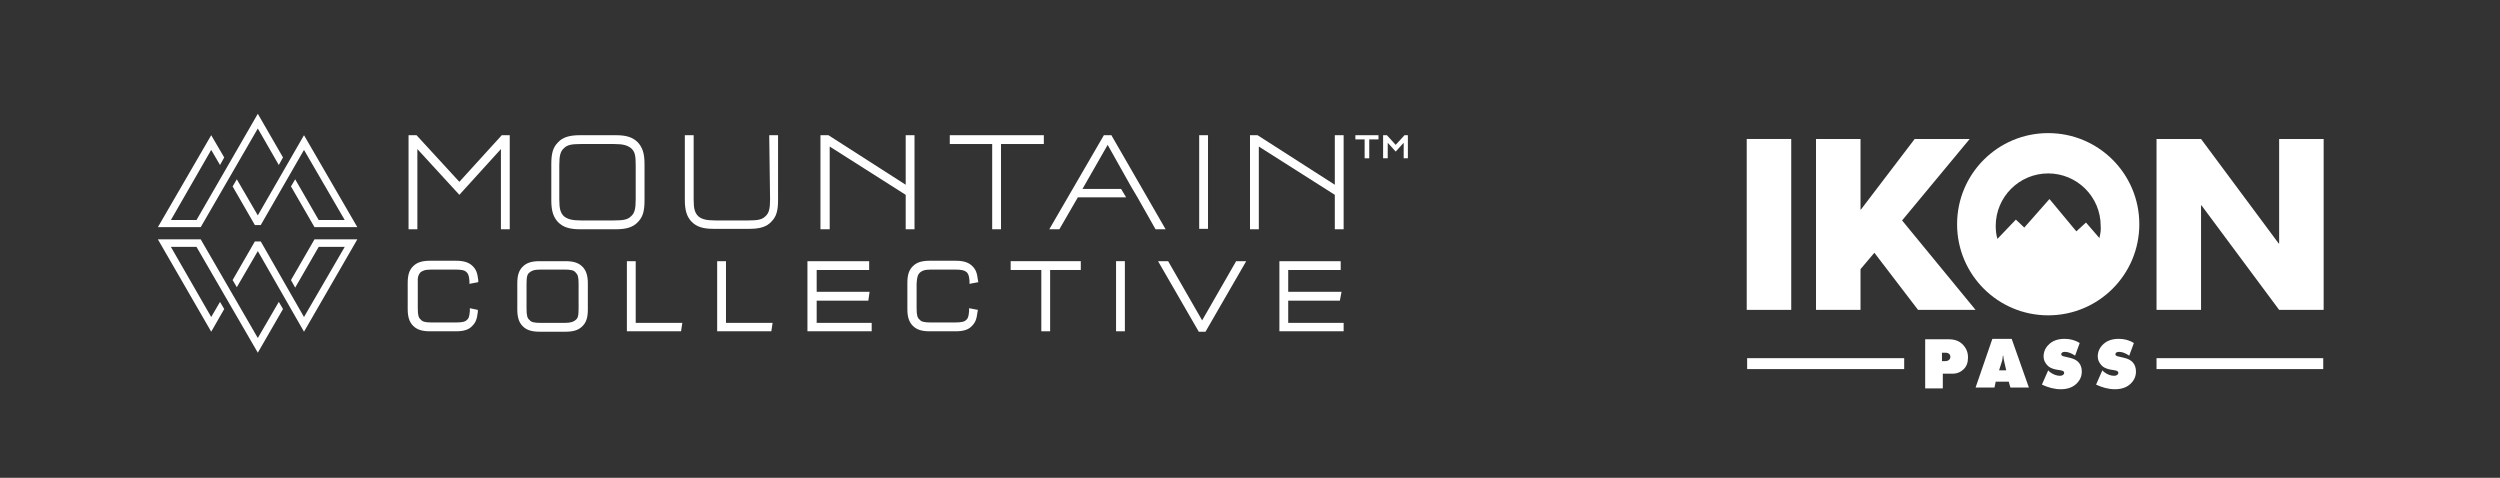 <?xml version="1.0" encoding="utf-8"?>
<!-- Generator: Adobe Illustrator 23.0.3, SVG Export Plug-In . SVG Version: 6.00 Build 0)  -->
<svg version="1.1" id="Layer_1" xmlns="http://www.w3.org/2000/svg" xmlns:xlink="http://www.w3.org/1999/xlink" x="0px" y="0px"
	 viewBox="0 0 595.4 113.8" style="enable-background:new 0 0 595.4 113.8;" xml:space="preserve">
<rect x="0" y="0" width="595.4" height="113.8" fill="#333333" stroke="none"/>
<style type="text/css">
	.st0{display:none;fill:#050000;}
	.st1{fill:#FFFFFF;}
</style>
<rect x="-72" y="-48" class="st0" width="760" height="255"/>
<polygon class="st1" points="61.4,27.1 46.8,52.4 40.7,52.4 50.3,35.7 52.4,39.3 53.4,37.5 50.3,32.2 37.6,54.1 47.8,54.1 
	61.4,30.6 66.4,39.3 67.4,37.5 "/>
<polygon class="st1" points="74.9,54.1 85.1,54.1 72.4,32.2 61.4,51.3 56.4,42.7 55.4,44.4 60.7,53.6 62.1,53.6 72.4,35.7 
	82.1,52.4 75.9,52.4 70.3,42.7 69.3,44.4 "/>
<polygon class="st1" points="61.4,84 46.8,58.8 40.7,58.8 50.3,75.5 52.4,71.9 53.4,73.6 50.3,79 37.6,57 47.8,57 61.4,80.5 
	66.4,71.9 67.4,73.6 "/>
<polygon class="st1" points="74.9,57 85.1,57 72.4,79 61.4,59.8 56.4,68.4 55.4,66.7 60.7,57.5 62.1,57.5 72.4,75.5 82.1,58.8 
	75.9,58.8 70.3,68.5 69.3,66.7 "/>
<polygon class="st1" points="326.1,37.7 325,37.7 325,33.2 322.8,33.2 322.8,32.2 328.3,32.2 328.3,33.2 326.1,33.2 "/>
<polygon class="st1" points="334.5,32.2 332.4,34.5 330.3,32.2 329.4,32.2 329.4,37.7 330.5,37.7 330.5,34 332.4,36.1 334.3,34 
	334.3,37.7 335.3,37.7 335.3,32.2 "/>
<path class="st1" d="M100.1,64.9c0.5-0.4,1-0.7,2.7-0.7h5.6c1.7,0,2.3,0.2,2.7,0.6c0.4,0.4,0.6,0.8,0.7,2.1v0.7l2.1-0.4v-0.5
	c-0.2-1.7-0.5-2.5-1.3-3.3c-0.9-0.9-2.1-1.3-4-1.3h-6.2c-1.9,0-3.1,0.4-4,1.3s-1.3,2-1.3,4v6.2c0,1.9,0.4,3.1,1.3,4s2.1,1.3,4,1.3
	h6.2c1.9,0,3.1-0.4,3.9-1.3c0.8-0.8,1.1-1.6,1.3-3.3v-0.5l-1.9-0.4v0.7c-0.1,1.3-0.3,1.8-0.7,2.1c-0.4,0.4-1,0.6-2.7,0.6h-5.6
	c-1.7,0-2.3-0.2-2.7-0.7c-0.5-0.4-0.7-1-0.7-2.7v-5.9C99.4,65.9,99.7,65.4,100.1,64.9"/>
<path class="st1" d="M134.7,62.2h-6.2c-1.9,0-3.1,0.4-4,1.3s-1.3,2-1.3,4v6.2c0,1.9,0.4,3.1,1.3,4s2.1,1.3,4,1.3h6.2
	c1.9,0,3.1-0.4,4-1.3c0.9-0.9,1.3-2,1.3-4v-6.2c0-1.9-0.4-3.1-1.3-4C137.8,62.6,136.6,62.2,134.7,62.2 M137.8,67.6v5.9
	c0,1.8-0.2,2.3-0.7,2.7c-0.5,0.4-1,0.7-2.7,0.7h-5.6c-1.7,0-2.3-0.2-2.7-0.7c-0.5-0.4-0.7-1-0.7-2.7v-5.9c0-1.8,0.2-2.3,0.7-2.7
	c0.5-0.4,1-0.7,2.7-0.7h5.6c1.7,0,2.3,0.2,2.7,0.7C137.6,65.4,137.8,65.9,137.8,67.6"/>
<polygon class="st1" points="151.4,62.2 149.3,62.2 149.3,78.9 162.2,78.9 162.5,76.9 151.4,76.9 "/>
<polygon class="st1" points="172.9,62.2 170.8,62.2 170.8,78.9 183.7,78.9 184,76.9 172.9,76.9 "/>
<polygon class="st1" points="194.5,71.6 206.8,71.6 207.1,69.5 194.5,69.5 194.5,64.3 207,64.3 207,62.2 192.3,62.2 192.3,78.9 
	207.6,78.9 207.6,76.9 194.5,76.9 "/>
<path class="st1" d="M219.1,64.9c0.5-0.4,1-0.7,2.7-0.7h5.6c1.7,0,2.3,0.2,2.8,0.6c0.4,0.4,0.6,0.8,0.7,2.1v0.7l2.1-0.4l-0.1-0.5
	c-0.2-1.7-0.5-2.5-1.3-3.3c-0.9-0.9-2.1-1.3-4-1.3h-6.2c-1.9,0-3.1,0.4-4,1.3s-1.3,2-1.3,4v6.2c0,1.9,0.4,3.1,1.3,4
	c0.9,0.9,2.1,1.3,4,1.3h6.2c1.9,0,3.1-0.4,3.9-1.3c0.8-0.8,1.1-1.6,1.3-3.3l0.1-0.5l-2.1-0.4v0.7c-0.1,1.3-0.3,1.8-0.7,2.1
	c-0.4,0.4-1,0.6-2.8,0.6h-5.6c-1.7,0-2.3-0.2-2.7-0.7c-0.5-0.4-0.7-1-0.7-2.7v-5.9C218.4,65.9,218.6,65.4,219.1,64.9"/>
<polygon class="st1" points="240.7,64.3 248,64.3 248,78.9 250.1,78.9 250.1,64.3 257.4,64.3 257.4,62.2 240.7,62.2 "/>
<rect x="265.8" y="62.2" class="st1" width="2.1" height="16.7"/>
<polygon class="st1" points="286.3,76.3 278.2,62.2 275.8,62.2 285.5,79 287.1,79 296.8,62.2 294.4,62.2 "/>
<polygon class="st1" points="306.8,76.9 306.8,71.6 319.1,71.6 319.5,69.5 306.8,69.5 306.8,64.3 319.3,64.3 319.3,62.2 304.7,62.2 
	304.7,78.9 320,78.9 320,76.9 "/>
<polygon class="st1" points="109.4,43.3 99.2,32.2 97.3,32.2 97.3,54.6 99.4,54.6 99.4,35.5 109.4,46.4 119.3,35.5 119.3,54.6 
	121.4,54.6 121.4,32.2 119.5,32.2 "/>
<path class="st1" d="M146.7,32.2h-8.6c-2.5,0-4.1,0.5-5.2,1.7c-1.2,1.2-1.6,2.6-1.6,5.2v8.6c0,2.6,0.5,4,1.6,5.2
	c1.2,1.2,2.7,1.7,5.2,1.7h8.6c2.5,0,4.1-0.5,5.2-1.7c1.2-1.2,1.6-2.6,1.6-5.2v-8.6c0-2.6-0.5-4-1.6-5.2
	C150.7,32.7,149.2,32.2,146.7,32.2 M151.4,39.3v8.2c0,2.3-0.3,3.3-1.1,4c-0.8,0.8-1.8,1-4.1,1h-7.8c-2.2,0-3.2-0.3-4.1-1
	c-0.8-0.8-1.1-1.7-1.1-4v-8.2c0-2.3,0.3-3.3,1.1-4c0.8-0.8,1.8-1,4.1-1h7.8c2.2,0,3.2,0.3,4.1,1C151.2,36.1,151.4,37,151.4,39.3"/>
<path class="st1" d="M183.4,47.5c0,2.3-0.3,3.3-1.1,4c-0.8,0.8-1.8,1-4.1,1h-7.8c-2.2,0-3.3-0.3-4.1-1c-0.8-0.8-1.1-1.7-1.1-4V32.2
	h-2.1v15.4c0,2.6,0.5,4,1.6,5.2c1.2,1.2,2.7,1.7,5.2,1.7h8.6c2.5,0,4.1-0.5,5.2-1.7c1.2-1.2,1.6-2.6,1.6-5.2V32.2h-2.1L183.4,47.5
	L183.4,47.5z"/>
<polygon class="st1" points="215.7,44 197.3,32.2 195.4,32.2 195.4,54.6 197.6,54.6 197.6,34.9 215.7,46.4 215.7,54.6 217.8,54.6 
	217.8,32.2 215.7,32.2 "/>
<polygon class="st1" points="226.2,34.3 236.3,34.3 236.3,54.6 238.4,54.6 238.4,34.3 248.6,34.3 248.6,32.2 226.2,32.2 "/>
<rect x="285.6" y="32.2" class="st1" width="2.1" height="22.3"/>
<polygon class="st1" points="317.9,32.2 317.9,44 299.5,32.2 297.7,32.2 297.7,54.6 299.8,54.6 299.8,34.9 317.9,46.4 317.9,54.6 
	320,54.6 320,32.2 "/>
<polygon class="st1" points="264.8,32.4 264.7,32.2 262.9,32.2 249.9,54.6 252.3,54.6 256.7,47 268.2,47 267,45 257.8,45 
	263.8,34.5 269.3,44.3 270.9,47 275.2,54.6 277.6,54.6 "/>
<g>
	<g>
		<path class="st1" d="M487.8,31.7c-12,0-21.7,9.7-21.7,21.7c0,12,9.7,21.7,21.7,21.7c12,0,21.7-9.7,21.7-21.7
			C509.5,41.4,499.8,31.7,487.8,31.7z M500,56.7l-3.2-3.7l-2.3,2.1l-6.4-7.7l-6,6.8l-2-1.9l-4.4,4.6c-0.3-1-0.4-2.1-0.4-3.1
			c0-6.9,5.6-12.5,12.5-12.5c6.9,0,12.5,5.6,12.5,12.5C500.4,54.8,500.2,55.8,500,56.7z"/>
		<path class="st1" d="M426.6,73.8h-10.6V33.1h10.6V73.8z"/>
		<polygon class="st1" points="456.8,73.8 470.5,73.8 453,52.5 469.1,33.1 456,33.1 443.2,49.9 443.1,49.9 443.1,33.1 432.5,33.1 
			432.5,73.8 443.1,73.8 443.1,64.1 446.4,60.2 		"/>
		<path class="st1" d="M513.6,33.1h10.6l18.5,24.9h0.1V33.1h10.6v40.7h-10.6l-18.5-24.9h-0.1v24.9h-10.6V33.1z"/>
	</g>
	<rect x="416.1" y="85.3" class="st1" width="37.4" height="2.6"/>
	<rect x="513.6" y="85.3" class="st1" width="39.7" height="2.6"/>
	<g>
		<path class="st1" d="M458.5,92.4V80.8h5.6c1.4,0,2.5,0.4,3.3,1.2c0.8,0.8,1.3,1.8,1.3,3.1c0,1.2-0.3,2.1-1,2.8
			c-0.7,0.7-1.6,1.1-2.7,1.1h-2.3v3.5H458.5z M462.6,86h0.7c0.7,0,1.2-0.4,1.2-1c0-0.6-0.4-1-1.2-1h-0.8V86z"/>
		<path class="st1" d="M475.3,90.9l-0.3,1.4h-4.5l4-11.6h4.6l4.1,11.6h-4.4l-0.4-1.4H475.3z M476.1,88.2h1.7l-0.5-2.2
			c-0.1-0.5-0.2-0.9-0.2-1.3h-0.1c-0.1,0.6-0.1,1.1-0.2,1.3L476.1,88.2z"/>
		<path class="st1" d="M487.8,88.2l0.4,0.4c0.8,0.6,1.6,0.9,2.4,0.9c0.6,0,1-0.3,1-0.7c0-0.3-0.2-0.5-0.8-0.6l-1.2-0.2
			c-0.9-0.2-1.6-0.5-2.1-1.1c-0.5-0.6-0.8-1.2-0.8-2c0-1.2,0.5-2.2,1.4-3c0.9-0.8,2.1-1.2,3.6-1.2c1.3,0,2.5,0.3,3.6,1l-1.1,3
			c-0.9-0.6-1.7-0.9-2.4-0.9c-0.6,0-0.9,0.2-0.9,0.6c0,0.2,0.2,0.4,0.7,0.5l1.3,0.3c1.9,0.4,2.9,1.5,2.9,3.3c0,1.2-0.5,2.2-1.4,3
			c-0.9,0.8-2.1,1.2-3.6,1.2c-1.5,0-3-0.4-4.5-1.1L487.8,88.2z"/>
		<path class="st1" d="M500.7,88.2l0.4,0.4c0.8,0.6,1.6,0.9,2.4,0.9c0.6,0,1-0.3,1-0.7c0-0.3-0.2-0.5-0.8-0.6l-1.2-0.2
			c-0.9-0.2-1.6-0.5-2.1-1.1c-0.5-0.6-0.8-1.2-0.8-2c0-1.2,0.5-2.2,1.4-3c0.9-0.8,2.1-1.2,3.6-1.2c1.3,0,2.5,0.3,3.6,1l-1.1,3
			c-0.9-0.6-1.7-0.9-2.4-0.9c-0.6,0-0.9,0.2-0.9,0.6c0,0.2,0.2,0.4,0.7,0.5l1.3,0.3c1.9,0.4,2.9,1.5,2.9,3.3c0,1.2-0.5,2.2-1.4,3
			c-0.9,0.8-2.1,1.2-3.6,1.2c-1.5,0-3-0.4-4.5-1.1L500.7,88.2z"/>
	</g>
</g>
</svg>
